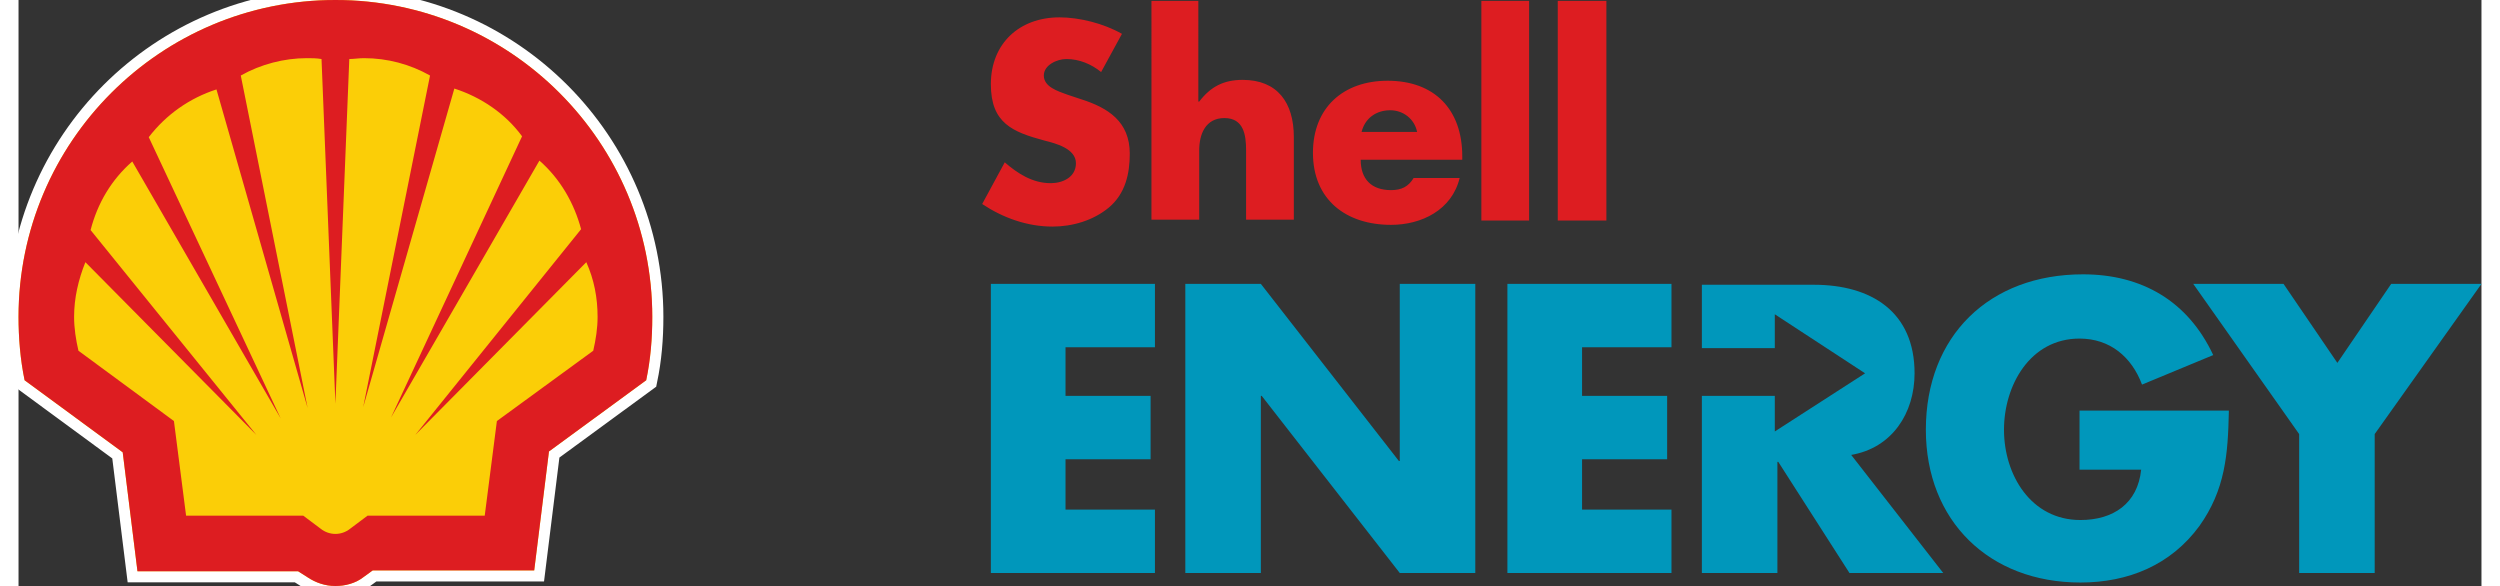 <?xml version="1.0" encoding="UTF-8"?> <svg xmlns="http://www.w3.org/2000/svg" viewBox="1.3 1.3 283.7 67.5" width="2500" height="586"><rect x="1.3" y="1.3" width="283.7" height="67.5" fill="#333333" stroke="none"/><path d="M126 9.6c-1.1-.9-2.5-1.5-4-1.5-1.1 0-2.6.7-2.6 1.9 0 1.3 1.6 1.8 2.7 2.2l1.5.5c3.2 1 5.7 2.6 5.7 6.3 0 2.3-.5 4.6-2.4 6.2-1.8 1.5-4.2 2.2-6.5 2.2-2.9 0-5.7-1-8.1-2.6l2.6-4.8c1.5 1.3 3.2 2.4 5.3 2.4 1.4 0 2.9-.7 2.9-2.3 0-1.7-2.4-2.3-3.6-2.6-3.7-1-6.2-2-6.2-6.5 0-4.7 3.3-7.7 7.9-7.7 2.3 0 5.1.7 7.2 1.9zm11.2-8.2V13h.1c1.3-1.7 2.8-2.5 5-2.5 4 0 5.9 2.6 5.9 6.6v9.5h-5.5v-8c0-1.8-.3-3.7-2.5-3.7s-2.9 1.9-2.9 3.7v8h-5.5V1.4zm30.4 18.3h-11.7c0 2.2 1.2 3.5 3.5 3.5 1.2 0 2-.4 2.6-1.4h5.3c-.9 3.7-4.4 5.4-7.9 5.4-5.2 0-9-2.9-9-8.3 0-5.2 3.5-8.3 8.6-8.3 5.4 0 8.6 3.3 8.6 8.7zm-5.2-3.2c-.3-1.5-1.6-2.5-3.1-2.5-1.6 0-2.9.9-3.3 2.5zm7.4-15.1h5.5v25.3h-5.5zm8.8 0h5.6v25.3h-5.6z" fill="#dd1d21"></path><g fill="#0097bb"><path d="M135.7 34h8.7l15.9 20.4h.1V34h8.7v33.3h-8.7l-15.9-20.4h-.1v20.4h-8.7zm116.1 0h10.4l6.2 9.1 6.2-9.1H285l-12.3 17.3v16H264v-16zm4.1 14.7c-.1 4.9-.4 9-3.4 13.2-3.3 4.5-8.2 6.5-13.7 6.5-10.5 0-17.8-7.1-17.8-17.6 0-10.8 7.3-17.9 18.1-17.9 6.8 0 12.1 3.1 15 9.3l-8.2 3.4c-1.2-3.2-3.7-5.3-7.2-5.3-5.7 0-8.7 5.4-8.7 10.5 0 5.2 3.1 10.4 8.8 10.4 3.8 0 6.6-1.9 7-5.8h-7.1v-6.8h17.2z"></path><path d="M212.4 53.7c4.7-.8 7.3-4.8 7.3-9.4 0-7.1-5-10.2-11.6-10.2h-12.9v7.3h8.4v-3.9l10.4 6.8-10.4 6.7v-4.1h-8.4v20.4h8.7V54.5h.1l8.2 12.8H223zm-90.5-12.4v5.6h9.8v7.3h-9.8V60h10.3v7.3h-18.9V34h18.9v7.3zm59.5 0v5.6h9.8v7.3h-9.8V60h10.3v7.3h-18.9V34h18.9v7.3z"></path></g><path d="M33.5 67.1H15l-1.7-13.7L2 45.1c-.5-2.4-.7-4.9-.7-7.3 0-20.2 16.4-36.5 36.5-36.5 20.2 0 36.5 16.4 36.5 36.5 0 2.5-.2 4.9-.7 7.3l-11.2 8.2L60.7 67H42.1l-1.1.8c-.9.7-2.1 1-3.2 1-1.2 0-2.3-.4-3.2-1z" fill="none" stroke="#fff" stroke-miterlimit="40" stroke-width="2.558"></path><path d="M33.5 67.1H15l-1.7-13.7L2 45.1c-.5-2.4-.7-4.9-.7-7.3 0-20.2 16.4-36.5 36.5-36.5 20.2 0 36.5 16.4 36.5 36.5 0 2.5-.2 4.9-.7 7.3l-11.2 8.2L60.7 67H42.1l-1.1.8c-.9.7-2.1 1-3.2 1-1.2 0-2.3-.4-3.2-1z" fill="#fbce07"></path><path clip-rule="evenodd" d="M33.5 67.1H15l-1.7-13.7L2 45.1c-.5-2.4-.7-4.9-.7-7.3 0-20.2 16.4-36.5 36.5-36.5 20.2 0 36.5 16.4 36.5 36.5 0 2.5-.2 4.9-.7 7.3l-11.2 8.2L60.7 67H42.1l-1.1.8c-.9.7-2.1 1-3.2 1-1.2 0-2.3-.4-3.2-1zm.6-6.4H20.6l-1.4-10.9-11-8.1c-.3-1.3-.5-2.6-.5-3.9 0-2.2.5-4.3 1.3-6.3l19.7 19.9L9.6 27.8c.8-3.1 2.4-5.8 4.8-7.9l17.1 29.6-15.2-32.4c2-2.6 4.7-4.5 7.8-5.5l10.5 36.7L26.9 10c2.3-1.3 5-2 7.6-2 .6 0 1.1 0 1.7.1l1.6 39.7 1.6-39.7c.5 0 1.1-.1 1.7-.1 2.7 0 5.3.7 7.6 2L41 48.2l10.5-36.7c3.1 1 5.9 2.9 7.8 5.5L44.2 49.4l17.1-29.6c2.4 2.1 4 4.9 4.8 7.9L47 51.4l19.7-19.9c.9 2 1.3 4.1 1.3 6.3 0 1.3-.2 2.6-.5 3.9l-11.1 8.1L55 60.7H41.5l-2 1.5c-.5.4-1.1.6-1.7.6s-1.2-.2-1.7-.6z" fill="#dd1d21" fill-rule="evenodd"></path></svg> 